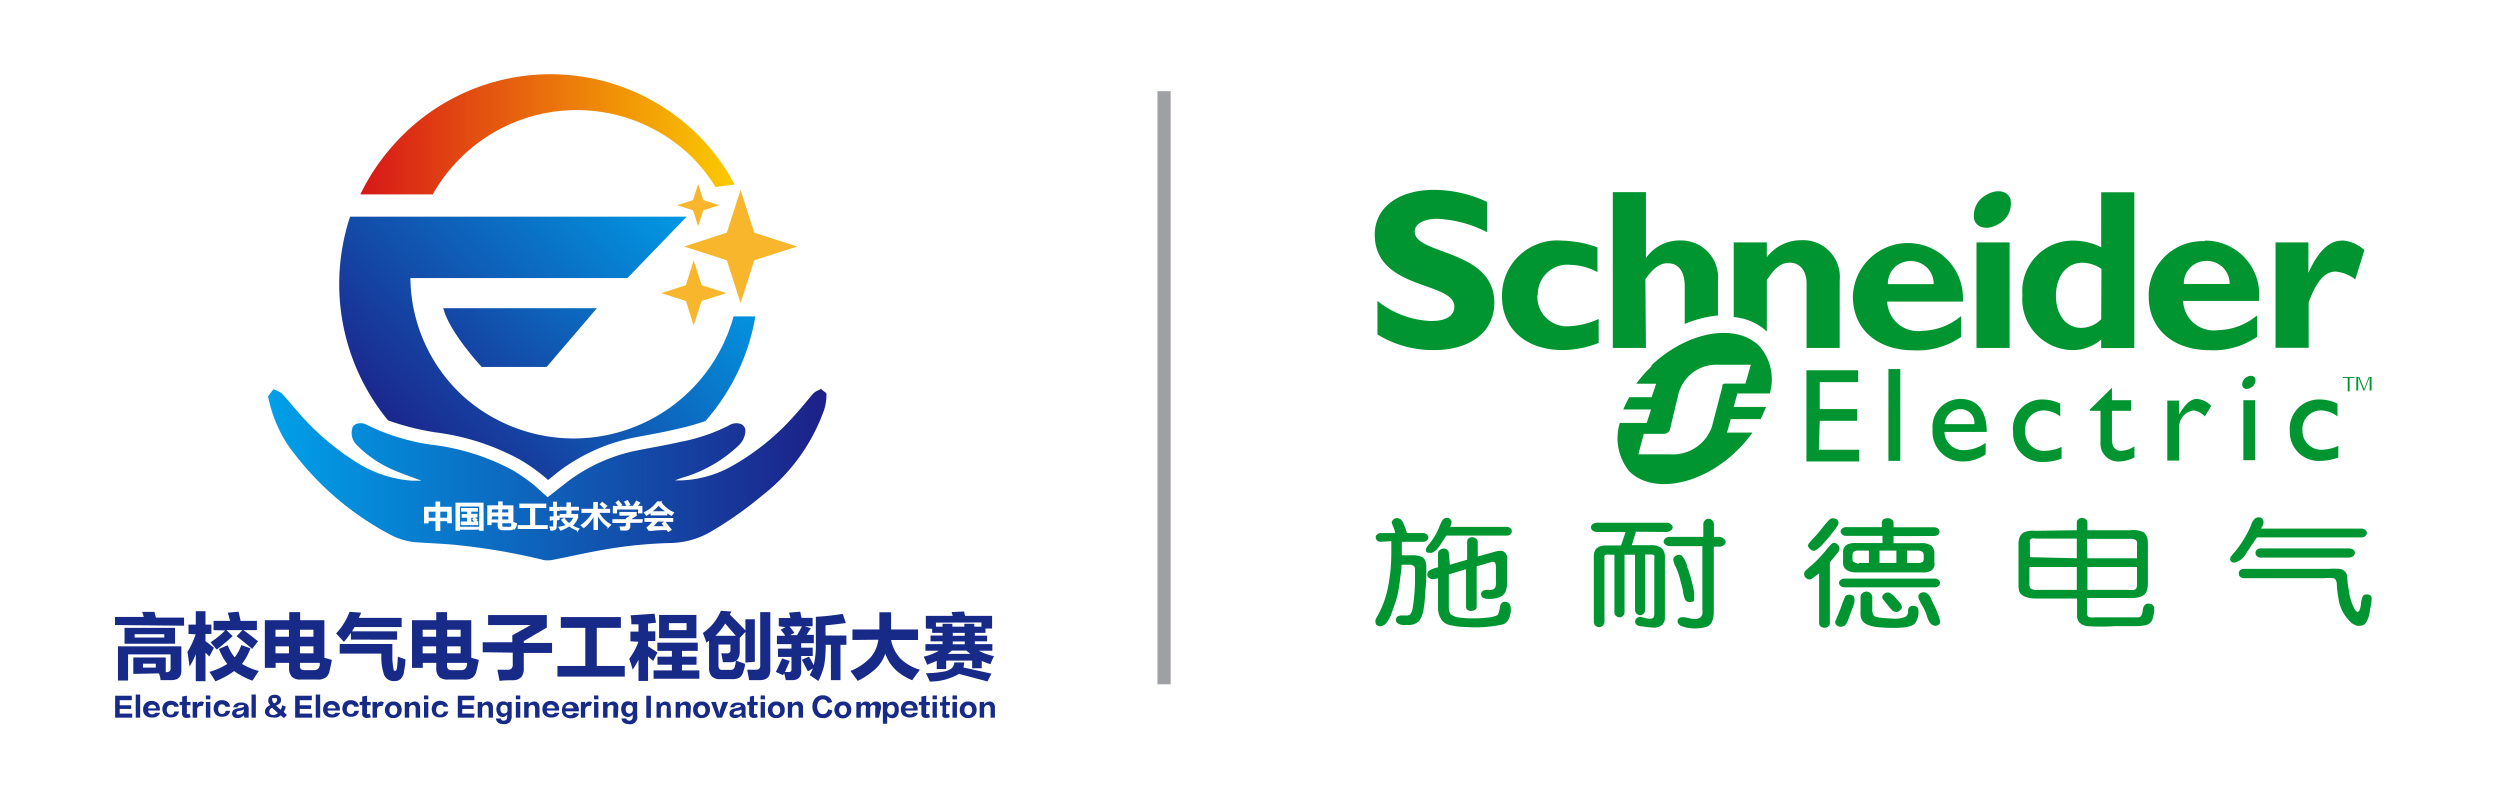 <svg id="Layer_1" data-name="Layer 1" xmlns="http://www.w3.org/2000/svg" xmlns:xlink="http://www.w3.org/1999/xlink" viewBox="0 0 185.67 60"><defs><style>.cls-1{fill:#9fa0a4;}.cls-2{fill:url(#未命名的渐变_3);}.cls-3{fill:#f8b62d;}.cls-4{fill:url(#未命名的渐变_2);}.cls-5{fill:url(#未命名的渐变_4);}.cls-6{fill:url(#未命名的渐变_4-2);}.cls-7{fill:#172a88;}.cls-8{fill:#009530;}</style><linearGradient id="未命名的渐变_3" x1="26.76" y1="-171.75" x2="54.56" y2="-171.75" gradientTransform="matrix(1, 0, 0, -1, 0, -161.78)" gradientUnits="userSpaceOnUse"><stop offset="0" stop-color="#d71718"/><stop offset="1" stop-color="#fccb00"/></linearGradient><radialGradient id="未命名的渐变_2" cx="48.52" cy="-174.7" r="26.49" gradientTransform="matrix(1, 0, 0, -1, 0, -161.78)" gradientUnits="userSpaceOnUse"><stop offset="0" stop-color="#00a0e9"/><stop offset="1" stop-color="#1d2088"/></radialGradient><linearGradient id="未命名的渐变_4" x1="50.12" y1="-174.71" x2="29.1" y2="-195.42" gradientTransform="matrix(1, 0, 0, -1, 0, -161.78)" xlink:href="#未命名的渐变_2"/><linearGradient id="未命名的渐变_4-2" x1="19.95" y1="-197.06" x2="61.41" y2="-197.06" gradientTransform="matrix(1, 0, 0, -1, 0, -161.78)" xlink:href="#未命名的渐变_2"/></defs><title>schneider_Chinese_LIO_Black_RGB</title><rect class="cls-1" x="85.96" y="6.77" width="0.98" height="44.05"/><path class="cls-2" d="M54.56,13.71l-1.42.18a11.72,11.72,0,0,0-2.21-2.65,12.24,12.24,0,0,0-17.28,1.08,11.67,11.67,0,0,0-1.51,2.12l-5.38,0a15.83,15.83,0,0,1,2.45-3.66,15.57,15.57,0,0,1,22-1.35A15.11,15.11,0,0,1,54.56,13.71Z"/><polygon class="cls-3" points="56.02 17.28 59.2 18.31 56.02 19.33 55 22.51 53.98 19.33 50.8 18.31 53.98 17.28 55 14.11 56.02 17.28"/><polygon class="cls-3" points="52.23 14.86 53.41 15.24 52.23 15.62 51.85 16.8 51.47 15.62 50.28 15.24 51.47 14.86 51.85 13.67 52.23 14.86"/><polygon class="cls-3" points="52.11 21.18 53.95 21.77 52.11 22.35 51.52 24.18 50.94 22.35 49.11 21.77 50.94 21.18 51.52 19.35 52.11 21.18"/><path class="cls-4" d="M35.77,27.25s-2.41-2.58-2.85-4.36H44.33L40.6,27.25Z"/><path class="cls-5" d="M32.34,32.11a17.8,17.8,0,0,1,6.23,2,13.5,13.5,0,0,1,2.14,1.54c.3-.24.59-.49.9-.72a13.73,13.73,0,0,1,5.52-2.44l1.28-.24c.64-.12,1.29-.25,1.92-.4a18.54,18.54,0,0,0,2.06-.58,15.73,15.73,0,0,0,3.71-7.77l-1.62,0a12.31,12.31,0,0,1-20,6,12.06,12.06,0,0,1-4-8.85l16.12,0L51,16.09H26a15.94,15.94,0,0,0,2.82,15.13A18.53,18.53,0,0,0,32.34,32.11Z"/><path class="cls-6" d="M36.51,38.58H37v-.23h-.45Zm1.24-.75H37.3v.23h.45Zm-1.24.23H37v-.23h-.45Zm1.24.29H37.3v.23h.45Zm-2.16-.73H34.16v1.5h1.43ZM35.52,39h-1.3v-.27h.47v-.28h-.4v-.27h.4V38h-.45v-.27h1.25V38H35v.16h.46v.27h-.17l.19.17-.12.11h.16Zm-2.82-.55h.51V38H32.7Zm2.49,0H35v.29h.22a1.36,1.36,0,0,0-.16-.17Zm-3.35,0h.5V38h-.51ZM37.3,39c0,.08,0,.12.14.12h.34a.31.31,0,0,0,.13,0,.16.16,0,0,0,.06-.08,1.25,1.25,0,0,1,0-.18H37.3Zm11.63-1.46a2.1,2.1,0,0,1-.46.43h.91A2.29,2.29,0,0,1,48.93,37.58Zm.21,1.32.19-.12h-.48l-.3.34h.74l-.15-.21Zm11.9-10a4.44,4.44,0,0,0-.49.24,1.79,1.79,0,0,0-.28.27c-.37.44-.72.88-1.11,1.31a18,18,0,0,1-4.92,4,8.3,8.3,0,0,1-3.71,1h-.4a8,8,0,0,1,.9-.31,10.11,10.11,0,0,0,3.84-2.3A1.56,1.56,0,0,0,55.36,32a.54.54,0,0,0-.44-.54,1,1,0,0,0-.79.14,13.32,13.32,0,0,1-3.57,1.21c-1.06.25-2.15.42-3.22.64a12.68,12.68,0,0,0-5.15,2.29l-1.52,1.19-1-.9a15.05,15.05,0,0,0-1.56-1.09,16.92,16.92,0,0,0-5.89-1.89,15.7,15.7,0,0,1-5-1.51c-.43-.23-1-.08-1.06.29A1.23,1.23,0,0,0,26.45,33a8.45,8.45,0,0,0,3,2c.58.24,1.19.45,1.85.7h-.69a8.87,8.87,0,0,1-4.2-1.41,19.16,19.16,0,0,1-4.26-3.67c-.42-.47-.79-.95-1.25-1.42a2.38,2.38,0,0,0-.6-.29c-.12.17-.25.33-.37.51s0,.07,0,.11a10.06,10.06,0,0,0,1.43,3.49,21.79,21.79,0,0,0,7.5,6.62,5,5,0,0,0,2.29.65c.9.06,1.8.09,2.69.18a47.31,47.31,0,0,1,6.49,1.11,1.7,1.7,0,0,0,.71,0c1.17-.22,2.32-.49,3.49-.7a33.73,33.73,0,0,1,5.2-.55,6.2,6.2,0,0,0,2.92-.76,27.51,27.51,0,0,0,3.92-2.74,13.92,13.92,0,0,0,4.64-6.4,3.73,3.73,0,0,0,.17-1.15C61.4,29.18,61.16,29.05,61,28.92Zm-27.48,10h-.35v-.15H32.7v.73h-.36v-.73h-.51v.16h-.34V37.64h.85v-.39h.35v.39h.85Zm2.36.56h-.33v-.08H34.16v.08h-.33V37.33h2.08Zm2.26-.13a.53.53,0,0,1-.3.09h-.54c-.25,0-.38-.12-.38-.34v-.23h-.45V39h-.32V37.53H37v-.29h.33v.29h.8v1.24l.27.09a.85.85,0,0,1-.2.5Zm2.5,0H38.45V39h.92V37.73h-.8V37.4h2v.33h-.82V39h.93Zm4.84-1.72h.38a2.73,2.73,0,0,0-.2-.25l.24-.17c.09.11.19.22.28.35l-.1.07h.4l-.18-.31.28-.13.21.37-.16.07H47c.1-.15.19-.28.26-.4l.31.17-.19.23h.33v.56h-.32v-.29H45.83v.29h-.32Zm-4.18,1.54a.29.29,0,0,1-.07.22.66.66,0,0,1-.4.08,1.28,1.28,0,0,0-.08-.31H41a.11.11,0,0,0,.08,0,.1.1,0,0,0,0-.09v-.39l-.25.06,0-.33.28,0v-.4H40.8v-.3h.27v-.39h.29v.39h.2v.3h-.2v.35l.21,0a1.5,1.5,0,0,0,0,.3l-.2.05Zm1.51.3a2.7,2.7,0,0,1-.58-.31,3.19,3.19,0,0,1-.64.32l-.18-.29A3.43,3.43,0,0,0,42,39a2.18,2.18,0,0,1-.34-.4l.25-.15a1.63,1.63,0,0,0,.35.39,1.07,1.07,0,0,0,.31-.39h-1v-.28h.5v-.26h-.5v-.27h.5v-.33h.33v.33H43v.27h-.56v.26h.5v.27a1.73,1.73,0,0,1-.39.6,2.28,2.28,0,0,0,.51.21c-.09.11-.14.22-.2.3Zm2.27-.26a2.69,2.69,0,0,1-.71-.79v1h-.33V38.4a2.84,2.84,0,0,1-.74.84A3.48,3.48,0,0,0,43.1,39a2.61,2.61,0,0,0,.87-.91h-.79v-.3h.88v-.51h.34v.51h.47c-.12-.13-.24-.24-.34-.33l.19-.2.4.31-.21.22h.4v.3h-.79a2.24,2.24,0,0,0,.9.88,2.91,2.91,0,0,0-.3.31Zm2.58-.32h-.89v.24a.3.3,0,0,1-.08.24.36.36,0,0,1-.27.09h-.38a1.67,1.67,0,0,0-.08-.3h.32c.1,0,.16,0,.16-.14v-.12h-1v-.28h1v-.06l.31-.2H46v-.28h1.29v.28l-.4.26h.86ZM50,38.76h-.57l.47.59-.28.17-.11-.15c-.29,0-.65,0-1.09.06a1,1,0,0,0-.24,0L48,39.18a1.86,1.86,0,0,0,.42-.42h-.56v-.29H50Zm-.12-.44a2.49,2.49,0,0,1-.32-.2v.16H48.32v-.16l-.32.2-.2-.27a2.44,2.44,0,0,0,1-.81h.4l-.06.08a2.24,2.24,0,0,0,.95.74,3.4,3.4,0,0,0-.21.27Z"/><path class="cls-7" d="M8.54,46.42v-.6h2.14l-.12-.38.91,0,.11.43h2.09v.6ZM9.9,50.05V48.83h2.41v1.09h0a.43.43,0,0,0,.29-.07.32.32,0,0,0,.07-.25v-1H9.51v1.94H8.76V48h4.71v1.81c0,.44-.21.67-.68.7l-.87,0c0-.22-.08-.38-.11-.5Zm-.65-2.24V46.63H13v1.18ZM10,47.1v.25h2.2V47.1Zm.62,2.19v.29h.95v-.29Z"/><path class="cls-7" d="M14,47.08v-.69h.54v-1h.72v1h.44v.69h-.44v.53l.63.5-.34.65-.29-.29v2.12h-.72v-2a6,6,0,0,1-.46.91c-.09-.62-.14-1-.16-1.08a6.25,6.25,0,0,0,.61-1.31Zm4.71,3.46a5.75,5.75,0,0,1-1.32-.7A6.39,6.39,0,0,1,16,50.6c-.09-.16-.24-.39-.45-.7a5,5,0,0,0,1.33-.59,4.32,4.32,0,0,1-.62-1.11l.65-.28a3.25,3.25,0,0,0,.52.9,3.08,3.08,0,0,0,.49-.91l.68.24a4.36,4.36,0,0,1-.63,1.16,4.72,4.72,0,0,0,1.25.52c-.19.29-.35.52-.46.71ZM15.86,46.8v-.69h1.23l-.17-.61.8-.07s.06.26.15.68h1.21v.69h-1c.44.31.79.59,1.08.83l-.43.56c-.44-.37-.83-.68-1.16-.94L18,46.8H16.82l.46.44a13.75,13.75,0,0,1-1.19,1l-.45-.54a6.49,6.49,0,0,0,1.08-.88Z"/><path class="cls-7" d="M22.34,50.47a.91.91,0,0,1-.66-.2.93.93,0,0,1-.21-.68v-.36h-1v.37h-.8V46.06h1.81v-.6h.81v.6h1.8v2.79l.56.16q-.08.42-.18.84a.77.77,0,0,1-.28.47,1,1,0,0,1-.62.15Zm-1.88-3.7v.52h1v-.52Zm0,1.23v.52h1V48Zm2.82-1.23h-1v.52h1Zm-1,1.75h1V48h-1Zm1.47.89,0-.18H22.28v.19a.32.32,0,0,0,.08.28.4.4,0,0,0,.28.07h.69c.23,0,.37-.12.42-.37Z"/><path class="cls-7" d="M26.06,47.5V47c-.16.24-.34.46-.52.68-.21-.24-.41-.46-.58-.63a4.85,4.85,0,0,0,1-1.61l.85.06c0,.09-.09.22-.16.39h3.18v.68H26.33a3.37,3.37,0,0,1-.19.32h3.35v.62Zm3.25,3.08a.76.76,0,0,1-.82-.57,4.08,4.08,0,0,1-.17-1.3v-.17H25.23v-.71h3.91v.82a4.77,4.77,0,0,0,.08,1c0,.12.07.18.13.18s.1-.08.13-.22.05-.53.07-.84l.56.2c0,.38-.07.69-.11.94a.84.84,0,0,1-.24.51.61.61,0,0,1-.45.16Z"/><path class="cls-7" d="M33.27,50.47a.91.91,0,0,1-.66-.2.93.93,0,0,1-.21-.68v-.36h-1v.37h-.8V46.06H32.4v-.6h.8v.6H35v2.79l.56.16q-.07.42-.18.84a.82.82,0,0,1-.28.47,1,1,0,0,1-.62.15Zm-1.88-3.7v.52h1v-.52Zm0,1.23v.52h1V48Zm2.82-1.23h-1v.52h1Zm-1,1.75h1V48h-1Zm1.48.89,0-.18H33.2v.19a.37.37,0,0,0,.09.28.4.4,0,0,0,.28.07h.69c.23,0,.37-.12.42-.37Z"/><path class="cls-7" d="M35.85,48.44V47.7h2.2v-.52l1.37-.76H36.25v-.74h4.36v.93l-1.71,1v.14H41v.74H38.9v1.12a1,1,0,0,1-.18.67.84.84,0,0,1-.62.24c-.31,0-.65,0-1,.05-.09-.47-.14-.74-.16-.83.35,0,.59,0,.72,0a.43.43,0,0,0,.33-.09.46.46,0,0,0,.09-.34v-.84Z"/><path class="cls-7" d="M41.65,46.63v-.8h4.46v.8H44.32v2.83H46.4v.79h-5v-.79h2.07V46.63Z"/><path class="cls-7" d="M46.82,47.63v-.72h.6v-.54l-.53,0c0-.22,0-.45-.07-.67l1.79-.12.11.67-.59.06v.58h.54v.72h-.54V48l.7.46-.32.63-.38-.34v1.82h-.71V49a6.65,6.65,0,0,1-.43.73c-.12-.39-.2-.66-.26-.8a5.22,5.22,0,0,0,.69-1.27Zm2,.71v-.61h3v.61H50.65v.43h1.08v.6H50.65v.42h1.29v.62h-3.4v-.62H49.9v-.42H48.83v-.6H49.9v-.43Zm.13-.94V45.67h2.77V47.4Zm.73-1.12v.52h1.31v-.52Z"/><path class="cls-7" d="M55.36,49.21V46.93l-.42.45c0,.28,0,.64,0,1.07a.9.9,0,0,1-.17.53.65.65,0,0,1-.44.2l-.64,0q-.06-.37-.12-.66H54a.22.22,0,0,0,.25-.2v-.05c0-.12,0-.25,0-.4h-.89v1.55a.39.39,0,0,0,.07.26.27.27,0,0,0,.23.07h.59a.3.3,0,0,0,.32-.22,2.43,2.43,0,0,0,.08-.47l.68.24c0,.24-.09.44-.13.6a.77.77,0,0,1-.27.42,1.06,1.06,0,0,1-.55.12h-.9a.83.83,0,0,1-.62-.21.9.9,0,0,1-.2-.65v-2l-.19.15q-.14-.4-.27-.72a3.84,3.84,0,0,0,.81-.75,4.53,4.53,0,0,0,.53-.9l.78.06-.12.22c.34.33.72.72,1.16,1.18v-.83h.7v3.16Zm-1.5-2.9a4.86,4.86,0,0,1-.73.91h1.52l-.79-.91Zm1.77,4.23c0-.16-.07-.43-.14-.8l.63,0a.38.38,0,0,0,.27-.08.41.41,0,0,0,.07-.29V45.46h.75v4.2a1,1,0,0,1-.16.64.83.83,0,0,1-.59.21c-.22,0-.5,0-.83,0Z"/><path class="cls-7" d="M57.84,46.51V45.9h.87l-.11-.4.83-.07.1.46h.82v.62h-.59l.46.15-.32.49h.54v.62H59.5v.33h.86v.62H59.5V49.8a.77.77,0,0,1-.13.51.66.66,0,0,1-.49.2l-.52,0L58.24,50a.55.55,0,0,0-.08.15l-.54-.25c.16-.31.31-.66.47-1l.56.19c-.14.34-.26.61-.36.82h.26a.19.19,0,0,0,.23-.23v-.89h-1v-.62h1v-.33H57.7v-.62h.6c0-.08-.15-.23-.32-.46l.36-.18ZM59,47l-.32.17h.52l.36-.65h-.92Zm1,2.86L59.55,49l.54-.23c.16.28.27.49.34.63a6.05,6.05,0,0,0,.16-1.59v-2a19.11,19.11,0,0,0,2-.22l.23.68c-.51.07-1,.13-1.51.17v.76h1.55v.69h-.44v2.62h-.71V47.89h-.39v0a8.57,8.57,0,0,1-.11,1.52,5.48,5.48,0,0,1-.43,1.17c-.19-.14-.41-.28-.64-.43.08-.17.16-.34.23-.51Z"/><path class="cls-7" d="M63.31,47.53v-.78h2c0-.62,0-1,0-1.28h.87s0,.45,0,1.28h2v.78h-2a2.84,2.84,0,0,0,.71,1.4,3.52,3.52,0,0,0,1.43.81c-.23.31-.42.56-.57.78a3.9,3.9,0,0,1-1.25-.79,3,3,0,0,1-.75-1.19,2.76,2.76,0,0,1-.7,1.11,5.66,5.66,0,0,1-1.35.92c-.05-.08-.23-.32-.54-.74a4.1,4.1,0,0,0,1.49-1,2.47,2.47,0,0,0,.58-1.32Z"/><path class="cls-7" d="M68.76,46.68v-.94h2l-.09-.28.94-.05c0,.15.06.26.07.33h2v.94h-.49V47h-.79v.21h.91v.42h-.91v.21H73.7v.49h-1a4.05,4.05,0,0,0,1.12.4,6.25,6.25,0,0,0-.26.6,5.12,5.12,0,0,1-.65-.25v.55h-.71v-.57H70.27v.63h-.7v-.61l-.71.29c-.11-.27-.19-.47-.26-.6a4.09,4.09,0,0,0,1.13-.44h-1v-.49H70v-.21h-.89V47.2H70V47h-.77v-.3Zm4.58,3.93-2.12-.56a4.36,4.36,0,0,1-2.16.57L68.77,50a8.29,8.29,0,0,0,1.31-.12,1.24,1.24,0,0,0,.61-.26.6.6,0,0,0,.18-.42h.74a2.2,2.2,0,0,1-.06.37l2.08.46Zm-3.83-4.37v.3H70v-.21h.73v.21h.89v-.21h.74v.21h.53v-.31Zm1.18,2.08a2.34,2.34,0,0,1-.31.24h1.69c-.09-.06-.19-.15-.3-.24ZM70.76,47v.22h.89V47Zm0,.64v.21h.89v-.21Z"/><path class="cls-7" d="M9.82,53.3H8.55V51.67H9.79V52h-.9v.38h.85v.27H8.89V53h.93Z"/><path class="cls-7" d="M10.08,53.3V51.58h.33V53.3Z"/><path class="cls-7" d="M11.54,52.94l.35,0a.51.51,0,0,1-.22.26.7.7,0,0,1-.4.09.67.67,0,0,1-.47-.16.54.54,0,0,1-.17-.43.63.63,0,0,1,.16-.46.59.59,0,0,1,.45-.18.64.64,0,0,1,.49.18.67.67,0,0,1,.14.45v.08H11a.27.27,0,0,0,.09.21.29.29,0,0,0,.22.07A.25.25,0,0,0,11.54,52.94ZM11,52.61h.6a.28.28,0,0,0-.08-.2.34.34,0,0,0-.21-.08.35.35,0,0,0-.22.08.25.25,0,0,0-.09.19Z"/><path class="cls-7" d="M13.28,52.49l-.34,0a.24.24,0,0,0-.09-.13.24.24,0,0,0-.16,0,.27.27,0,0,0-.22.09.38.38,0,0,0-.08.27.34.34,0,0,0,.09.27.24.24,0,0,0,.22.08.22.22,0,0,0,.17-.06.3.3,0,0,0,.08-.17l.35,0a.68.68,0,0,1-.21.34.72.72,0,0,1-.41.1.65.65,0,0,1-.46-.16.7.7,0,0,1,0-.9.65.65,0,0,1,.48-.17.7.7,0,0,1,.37.11A.5.5,0,0,1,13.28,52.49Z"/><path class="cls-7" d="M13.88,51.67v.46h.27v.25h-.27v.51a.22.22,0,0,0,0,.14.16.16,0,0,0,.11,0,.18.18,0,0,0,.1,0l.07.23a.55.55,0,0,1-.28.06.33.33,0,0,1-.27-.09.37.37,0,0,1-.09-.27v-.59h-.18v-.25h.19v-.39Z"/><path class="cls-7" d="M14.64,52.7v.6h-.33V52.13h.33v.21a.31.31,0,0,1,.3-.24.37.37,0,0,1,.21.06l-.11.28a.24.24,0,0,0-.16,0,.25.25,0,0,0-.18.08A.32.32,0,0,0,14.64,52.7Z"/><path class="cls-7" d="M15.29,51.94v-.29h.33v.29Zm0,1.36V52.13h.33V53.3Z"/><path class="cls-7" d="M17.08,52.49l-.33,0a.27.27,0,0,0-.25-.18.25.25,0,0,0-.22.09.5.5,0,0,0,0,.54.27.27,0,0,0,.22.08.22.22,0,0,0,.17-.06.21.21,0,0,0,.08-.17l.35,0a.61.61,0,0,1-.21.34.7.7,0,0,1-.4.1.63.63,0,0,1-.46-.16.7.7,0,0,1,0-.9.62.62,0,0,1,.47-.17.76.76,0,0,1,.38.11A.49.49,0,0,1,17.08,52.49Z"/><path class="cls-7" d="M18.47,53.3h-.3a.33.33,0,0,1-.06-.19.6.6,0,0,1-.5.22.38.38,0,0,1-.27-.1.34.34,0,0,1,0-.49.68.68,0,0,1,.33-.13,1.94,1.94,0,0,0,.43-.11.15.15,0,0,0,0-.13.34.34,0,0,0-.2,0,.24.24,0,0,0-.27.16l-.31,0a.42.42,0,0,1,.19-.26.66.66,0,0,1,.39-.09.68.68,0,0,1,.44.12.46.46,0,0,1,.13.37v.46A.43.43,0,0,0,18.47,53.3Zm-.36-.53v-.09a.68.68,0,0,1-.31.11c-.17,0-.25.09-.25.18a.11.11,0,0,0,.05.09.2.2,0,0,0,.15,0A.34.34,0,0,0,18,53,.31.31,0,0,0,18.11,52.77Z"/><path class="cls-7" d="M18.68,53.3V51.58H19V53.3Z"/><path class="cls-7" d="M21.31,53.1l-.22.23-.25-.2a.68.68,0,0,1-.26.15.91.91,0,0,1-.33,0,.63.63,0,0,1-.42-.12.37.37,0,0,1-.15-.33.38.38,0,0,1,.09-.25.81.81,0,0,1,.3-.22.9.9,0,0,1-.14-.2.47.47,0,0,1,0-.17.36.36,0,0,1,.12-.28.53.53,0,0,1,.37-.11.44.44,0,0,1,.33.11.32.32,0,0,1,.12.26.36.36,0,0,1-.07.24.73.73,0,0,1-.3.19c.11.11.23.21.35.31a.84.84,0,0,0,.1-.33l.27.09a1.09,1.09,0,0,1-.15.39A1.73,1.73,0,0,0,21.31,53.1ZM20,52.85a.2.2,0,0,0,.08.19.35.35,0,0,0,.19.06.55.55,0,0,0,.37-.14l-.43-.39a.3.3,0,0,0-.21.28Zm.37-1a.2.2,0,0,0-.15,0,.16.16,0,0,0,0,.13.38.38,0,0,0,.14.26c.15-.07.22-.16.22-.27a.15.15,0,0,0-.05-.12.16.16,0,0,0-.12,0Z"/><path class="cls-7" d="M23.19,53.3H21.92V51.67h1.24V52h-.9v.38h.84v.27h-.84V53h.92Z"/><path class="cls-7" d="M23.45,53.3V51.58h.33V53.3Z"/><path class="cls-7" d="M24.91,52.94l.35,0a.51.51,0,0,1-.22.26.7.7,0,0,1-.4.09.67.67,0,0,1-.47-.16.54.54,0,0,1-.17-.43.63.63,0,0,1,.16-.46.59.59,0,0,1,.45-.18.64.64,0,0,1,.49.18.67.67,0,0,1,.14.45v.08h-.91a.27.27,0,0,0,.09.21.34.34,0,0,0,.22.07A.25.25,0,0,0,24.91,52.94Zm-.59-.33h.6a.28.28,0,0,0-.08-.2.34.34,0,0,0-.21-.08.35.35,0,0,0-.22.08.27.27,0,0,0-.08.19Z"/><path class="cls-7" d="M26.65,52.49l-.34,0a.25.25,0,0,0-.24-.18.25.25,0,0,0-.22.09.44.44,0,0,0-.09.27.34.34,0,0,0,.09.27.24.24,0,0,0,.22.08.22.22,0,0,0,.17-.06.3.3,0,0,0,.08-.17l.35,0a.68.68,0,0,1-.21.34.72.72,0,0,1-.41.1.66.66,0,0,1-.46-.16.7.7,0,0,1,0-.9.65.65,0,0,1,.48-.17.7.7,0,0,1,.37.11A.5.5,0,0,1,26.65,52.49Z"/><path class="cls-7" d="M27.26,51.67v.46h.27v.25h-.27v.51a.17.17,0,0,0,0,.14.16.16,0,0,0,.11,0,.21.21,0,0,0,.1,0l.07.23a.57.57,0,0,1-.28.06.32.32,0,0,1-.36-.36v-.59h-.19v-.25h.19v-.39Z"/><path class="cls-7" d="M28,52.7v.6h-.33V52.13H28v.21a.31.31,0,0,1,.31-.24.36.36,0,0,1,.2.06l-.11.28a.23.23,0,0,0-.15,0,.23.23,0,0,0-.18.08A.33.33,0,0,0,28,52.7Z"/><path class="cls-7" d="M29.22,52.1a.57.57,0,0,1,.61.53.14.14,0,0,1,0,.09.56.56,0,0,1-.17.44.6.6,0,0,1-.46.17.57.57,0,0,1-.44-.17.63.63,0,0,1,.36-1.06h.1Zm0,1a.29.29,0,0,0,.21-.09.52.52,0,0,0,0-.54.24.24,0,0,0-.21-.09.27.27,0,0,0-.22.09.42.42,0,0,0-.07.27A.34.34,0,0,0,29,53a.25.25,0,0,0,.19.09Z"/><path class="cls-7" d="M31.2,53.3h-.33v-.67a.35.35,0,0,0-.05-.2.21.21,0,0,0-.18-.07.25.25,0,0,0-.18.08.31.31,0,0,0-.07.2v.66h-.33V52.13h.33v.19a.46.46,0,0,1,.16-.15.63.63,0,0,1,.22-.07.4.4,0,0,1,.33.13.55.55,0,0,1,.1.35Z"/><path class="cls-7" d="M31.49,51.94v-.29h.32v.29Zm0,1.36V52.13h.32V53.3Z"/><path class="cls-7" d="M33.28,52.49l-.34,0a.24.24,0,0,0-.09-.13.3.3,0,0,0-.15,0,.28.28,0,0,0-.23.09.5.5,0,0,0-.08.27.34.34,0,0,0,.09.27.24.24,0,0,0,.22.08.22.22,0,0,0,.17-.06.21.21,0,0,0,.08-.17l.35,0a.68.68,0,0,1-.21.34.7.7,0,0,1-.4.1.67.67,0,0,1-.47-.16.72.72,0,0,1,0-.9.65.65,0,0,1,.48-.17.7.7,0,0,1,.37.11A.54.54,0,0,1,33.28,52.49Z"/><path class="cls-7" d="M35.21,53.3H34V51.67h1.23V52h-.9v.38h.84v.27h-.84V53h.92Z"/><path class="cls-7" d="M36.61,53.3h-.32v-.67a.36.36,0,0,0-.06-.2.18.18,0,0,0-.17-.07.23.23,0,0,0-.18.08.31.31,0,0,0-.07.2v.66h-.33V52.13h.33v.19a.39.39,0,0,1,.16-.15.57.57,0,0,1,.22-.07.4.4,0,0,1,.33.13.54.54,0,0,1,.09.35Z"/><path class="cls-7" d="M37.69,52.13H38v1a.72.72,0,0,1-.14.51.65.65,0,0,1-.48.14.7.7,0,0,1-.38-.1.46.46,0,0,1-.17-.32l.35,0a.23.23,0,0,0,.24.16.27.27,0,0,0,.19-.08.46.46,0,0,0,.06-.23v-.16a.41.41,0,0,1-.38.2A.48.48,0,0,1,37,53.1a.75.75,0,0,1,0-.86.5.5,0,0,1,.38-.15.4.4,0,0,1,.35.17Zm0,.56v-.06a.3.3,0,0,0-.06-.2.28.28,0,0,0-.4,0,.34.34,0,0,0-.07.22.42.42,0,0,0,.08.26.27.27,0,0,0,.19.08c.18,0,.27-.1.27-.31Z"/><path class="cls-7" d="M38.31,51.94v-.29h.33v.29Zm0,1.36V52.13h.33V53.3Z"/><path class="cls-7" d="M40.07,53.3h-.33v-.67a.35.35,0,0,0-.05-.2.21.21,0,0,0-.18-.07.25.25,0,0,0-.18.08.37.37,0,0,0-.07.2v.66h-.33V52.13h.33v.19a.46.46,0,0,1,.16-.15.63.63,0,0,1,.22-.07.4.4,0,0,1,.33.13.62.62,0,0,1,.1.35Z"/><path class="cls-7" d="M41.2,52.94l.34,0a.49.49,0,0,1-.21.26.71.71,0,0,1-.4.09.67.67,0,0,1-.47-.16.54.54,0,0,1-.17-.43.57.57,0,0,1,.6-.64.64.64,0,0,1,.49.18.67.67,0,0,1,.14.45v.08h-.91a.27.27,0,0,0,.09.21.29.29,0,0,0,.22.07A.26.26,0,0,0,41.2,52.94Zm-.59-.33h.6a.25.25,0,0,0-.09-.2.3.3,0,0,0-.21-.08.35.35,0,0,0-.22.08.27.27,0,0,0-.08.19Z"/><path class="cls-7" d="M42.6,52.94,43,53a.51.51,0,0,1-.22.26.84.84,0,0,1-.87-.07.57.57,0,0,1-.17-.43.63.63,0,0,1,.16-.46.7.7,0,0,1,.94,0,.63.63,0,0,1,.15.45v.08H42a.27.27,0,0,0,.09.21.34.34,0,0,0,.22.07A.25.25,0,0,0,42.6,52.94ZM42,52.61h.59a.24.24,0,0,0-.08-.2.32.32,0,0,0-.21-.08.35.35,0,0,0-.22.08.27.27,0,0,0-.08.19Z"/><path class="cls-7" d="M43.46,52.7v.6h-.32V52.13h.32v.21a.33.33,0,0,1,.31-.24.36.36,0,0,1,.2.06l-.11.28a.21.21,0,0,0-.15,0,.23.23,0,0,0-.18.08A.39.39,0,0,0,43.46,52.7Z"/><path class="cls-7" d="M44.12,51.94v-.29h.32v.29Zm0,1.36V52.13h.32V53.3Z"/><path class="cls-7" d="M45.88,53.3h-.33v-.67a.29.29,0,0,0,0-.2.19.19,0,0,0-.17-.07.27.27,0,0,0-.19.08.37.37,0,0,0-.07.2v.66h-.33V52.13h.33v.19a.39.39,0,0,1,.16-.15.57.57,0,0,1,.22-.07.41.41,0,0,1,.33.13.54.54,0,0,1,.09.35Z"/><path class="cls-7" d="M47,52.13h.32v1a.53.53,0,0,1-.62.65.69.69,0,0,1-.37-.1.43.43,0,0,1-.17-.32l.35,0a.21.21,0,0,0,.23.16.24.24,0,0,0,.19-.08.32.32,0,0,0,.06-.23v-.16a.4.4,0,0,1-.37.2.48.48,0,0,1-.35-.16.75.75,0,0,1,0-.86.5.5,0,0,1,.38-.15.44.44,0,0,1,.35.18Zm0,.56v-.06a.31.31,0,0,0-.07-.2.27.27,0,0,0-.19-.08.29.29,0,0,0-.21.09.33.33,0,0,0-.06.22.41.41,0,0,0,.07.26.27.27,0,0,0,.19.08C46.87,53,47,52.9,47,52.69Z"/><path class="cls-7" d="M48,53.31V51.67h.34v1.64Z"/><path class="cls-7" d="M49.84,53.3h-.33v-.67a.29.29,0,0,0,0-.2.19.19,0,0,0-.17-.07.27.27,0,0,0-.19.08.37.37,0,0,0-.07.2v.66h-.32V52.13H49v.19a.41.41,0,0,1,.17-.15.52.52,0,0,1,.22-.07.42.42,0,0,1,.33.13.54.54,0,0,1,.09.35Z"/><path class="cls-7" d="M51.26,53.3h-.32v-.67a.46.46,0,0,0,0-.2.21.21,0,0,0-.18-.07.23.23,0,0,0-.18.08.31.31,0,0,0-.07.2v.66h-.33V52.13h.33v.19a.39.39,0,0,1,.16-.15.57.57,0,0,1,.22-.07.4.4,0,0,1,.33.13.54.54,0,0,1,.09.35Z"/><path class="cls-7" d="M52.11,52.1a.59.59,0,0,1,.62.53v.09a.64.64,0,0,1-.17.44.62.62,0,0,1-.46.17.58.58,0,0,1-.45-.17.55.55,0,0,1-.17-.44A.57.57,0,0,1,52,52.1h.1Zm0,1a.27.27,0,0,0,.21-.09.52.52,0,0,0,0-.54.29.29,0,0,0-.42,0,.43.43,0,0,0-.08.27.44.44,0,0,0,.09.27.25.25,0,0,0,.2.09Z"/><path class="cls-7" d="M54.08,52.13l-.46,1.17h-.37l-.44-1.17h.35l.24.76a1.16,1.16,0,0,1,0,.18h0a1.21,1.21,0,0,1,.05-.18c0-.12.11-.37.23-.76Z"/><path class="cls-7" d="M55.42,53.3h-.31a.6.6,0,0,1-.06-.19.59.59,0,0,1-.5.22.39.39,0,0,1-.27-.1.28.28,0,0,1-.1-.24.29.29,0,0,1,.1-.25.64.64,0,0,1,.33-.13A2.09,2.09,0,0,0,55,52.5a.15.15,0,0,0,0-.13.31.31,0,0,0-.19,0,.26.26,0,0,0-.28.16l-.3,0a.4.4,0,0,1,.18-.26.68.68,0,0,1,.39-.09.71.71,0,0,1,.45.12.45.45,0,0,1,.12.37v.46A.54.54,0,0,0,55.42,53.3Zm-.36-.53v-.09a.72.72,0,0,1-.31.11c-.17,0-.25.09-.25.18a.08.08,0,0,0,0,.09.22.22,0,0,0,.16,0A.33.33,0,0,0,55,53a.26.26,0,0,0,.09-.22Z"/><path class="cls-7" d="M56,51.67v.46h.27v.25H56v.51a.17.17,0,0,0,0,.14.16.16,0,0,0,.11,0,.18.18,0,0,0,.1,0l.07.23a.57.57,0,0,1-.28.06.32.32,0,0,1-.36-.36v-.59H55.5v-.25h.19v-.39Z"/><path class="cls-7" d="M56.49,51.94v-.29h.32v.29Zm0,1.36V52.13h.32V53.3Z"/><path class="cls-7" d="M57.66,52.1a.58.58,0,0,1,.62.53v.09a.56.56,0,0,1-.17.44.62.62,0,0,1-.46.17.58.58,0,0,1-.45-.17.55.55,0,0,1-.17-.44.59.59,0,0,1,.54-.62h.09Zm0,1a.27.27,0,0,0,.21-.09.52.52,0,0,0,0-.54.29.29,0,0,0-.42,0,.43.43,0,0,0-.08.27.44.44,0,0,0,.09.27.25.25,0,0,0,.2.09Z"/><path class="cls-7" d="M59.64,53.3h-.33v-.67a.29.29,0,0,0-.05-.2.19.19,0,0,0-.17-.07.23.23,0,0,0-.18.08.32.32,0,0,0-.08.2v.66h-.32V52.13h.32v.19a.41.41,0,0,1,.17-.15.52.52,0,0,1,.22-.07.42.42,0,0,1,.33.13.54.54,0,0,1,.09.35Z"/><path class="cls-7" d="M61.8,52.14l-.32.08a.39.39,0,0,0-.13-.2.35.35,0,0,0-.24-.08.36.36,0,0,0-.31.16.73.73,0,0,0-.11.38.7.7,0,0,0,.13.42.37.37,0,0,0,.29.14.39.39,0,0,0,.26-.09.52.52,0,0,0,.13-.28l.32.1a.65.65,0,0,1-.71.56.7.7,0,0,1-.56-.23,1,1,0,0,1,0-1.24.74.74,0,0,1,.56-.22.72.72,0,0,1,.47.15A.62.62,0,0,1,61.8,52.14Z"/><path class="cls-7" d="M62.61,52.1a.57.57,0,0,1,.61.53.14.14,0,0,1,0,.09.56.56,0,0,1-.17.44.63.63,0,1,1-.54-1.06h.1Zm0,1a.29.29,0,0,0,.21-.09.52.52,0,0,0,0-.54.29.29,0,0,0-.42,0,.5.5,0,0,0,0,.54.28.28,0,0,0,.2.09Z"/><path class="cls-7" d="M65.28,53.3H65v-.67a.39.39,0,0,0,0-.21.23.23,0,0,0-.16-.06.19.19,0,0,0-.15.07.26.26,0,0,0-.06.21v.66h-.33v-.68a.32.32,0,0,0,0-.19.18.18,0,0,0-.15-.07.24.24,0,0,0-.16.07.43.43,0,0,0-.06.22v.65h-.33V52.13h.33v.19a.44.44,0,0,1,.39-.22.35.35,0,0,1,.34.23.44.44,0,0,1,.4-.23c.25,0,.38.16.38.47Z"/><path class="cls-7" d="M65.89,53.16v.59h-.32V52.13h.32v.19a.35.35,0,0,1,.17-.15.46.46,0,0,1,.23-.06.43.43,0,0,1,.35.17.68.68,0,0,1,.11.42.69.69,0,0,1-.13.48.44.44,0,0,1-.37.16A.45.45,0,0,1,65.89,53.16Zm0-.49v.1A.32.32,0,0,0,66,53a.23.23,0,0,0,.18.08q.27,0,.27-.39a.41.41,0,0,0-.06-.24.22.22,0,0,0-.2-.09.22.22,0,0,0-.2.08.4.4,0,0,0-.08.23Z"/><path class="cls-7" d="M67.82,52.94l.35,0a.51.51,0,0,1-.22.26.84.84,0,0,1-.87-.07.57.57,0,0,1-.17-.43.63.63,0,0,1,.16-.46.59.59,0,0,1,.45-.18.64.64,0,0,1,.49.18.67.67,0,0,1,.14.45v.08h-.91a.27.27,0,0,0,.09.21.29.29,0,0,0,.22.07A.24.24,0,0,0,67.82,52.94Zm-.58-.33h.59a.28.28,0,0,0-.08-.2.32.32,0,0,0-.21-.08.35.35,0,0,0-.22.08.27.27,0,0,0-.08.19Z"/><path class="cls-7" d="M68.79,51.67v.46h.27v.25h-.27v.51a.17.17,0,0,0,0,.14.16.16,0,0,0,.11,0,.21.21,0,0,0,.1,0l.07.23a.58.58,0,0,1-.29.06.32.32,0,0,1-.26-.09.33.33,0,0,1-.09-.27v-.59h-.19v-.25h.19v-.39Z"/><path class="cls-7" d="M69.26,51.94v-.29h.32v.29Zm0,1.36V52.13h.32V53.3Z"/><path class="cls-7" d="M70.27,51.67v.46h.28v.25h-.28v.51a.23.23,0,0,0,0,.14.12.12,0,0,0,.1,0,.21.21,0,0,0,.11,0l.06.23a.55.55,0,0,1-.28.06.35.35,0,0,1-.26-.09A.33.33,0,0,1,70,53v-.59h-.19v-.25H70v-.39Z"/><path class="cls-7" d="M70.74,51.94v-.29h.33v.29Zm0,1.36V52.13h.33V53.3Z"/><path class="cls-7" d="M71.92,52.1a.61.61,0,0,1,.46.18.64.64,0,0,1,.15.44.56.56,0,0,1-.17.44.6.6,0,0,1-.46.17.58.58,0,0,1-.45-.17.55.55,0,0,1-.17-.44.59.59,0,0,1,.54-.62h.1Zm0,1a.25.25,0,0,0,.2-.09.48.48,0,0,0,0-.54.22.22,0,0,0-.2-.09.25.25,0,0,0-.22.09.42.42,0,0,0-.07.27.38.38,0,0,0,.08.27.27.27,0,0,0,.2.09Z"/><path class="cls-7" d="M73.89,53.3h-.32v-.67a.36.36,0,0,0-.06-.2.18.18,0,0,0-.17-.07.23.23,0,0,0-.18.08.31.31,0,0,0-.07.2v.66h-.33V52.13h.33v.19a.39.39,0,0,1,.16-.15.57.57,0,0,1,.22-.07.41.41,0,0,1,.33.13.54.54,0,0,1,.09.35Z"/><path class="cls-8" d="M102.54,40.24a.39.39,0,0,1-.26-.09.34.34,0,0,1-.11-.24.28.28,0,0,1,.12-.23.4.4,0,0,1,.25-.09h1.08a2.1,2.1,0,0,0-.15-.48,1.68,1.68,0,0,1-.11-.3.31.31,0,0,1,.11-.21.34.34,0,0,1,.29-.12.47.47,0,0,1,.28.1.94.94,0,0,1,.21.33l.13.33.11.35h1.2a.47.47,0,0,1,.26.08.34.34,0,0,1,.13.22.26.26,0,0,1-.1.24.44.44,0,0,1-.3.11h-1.57v1H105a1.56,1.56,0,0,1,.58.11c.23.1.36.38.35.81v.31c0,.29,0,.75-.07,1.38a11.58,11.58,0,0,1-.14,1.45,2,2,0,0,1-.31.8,1.07,1.07,0,0,1-.89.31,1.87,1.87,0,0,1-.42,0,.9.9,0,0,1-.31-.13.3.3,0,0,1-.12-.25.29.29,0,0,1,.12-.24.54.54,0,0,1,.33-.08l.28,0a.48.48,0,0,0,.31-.06.87.87,0,0,0,.2-.44,14.09,14.09,0,0,0,.18-2.1l0-.8a.4.4,0,0,0-.08-.26.52.52,0,0,0-.39-.11h-.53c0,.42-.08.78-.11,1.08s-.08.59-.13.89a6,6,0,0,1-.22.84l-.28.8a2.67,2.67,0,0,1-.37.69.6.6,0,0,1-.41.26.36.36,0,0,1-.37-.13.47.47,0,0,1,0-.44l.22-.4a7.16,7.16,0,0,0,.69-2.06,12.91,12.91,0,0,0,.22-2.28v-1Zm9.37-1.11a.4.4,0,0,1,.25.09.28.28,0,0,1,.12.23.3.3,0,0,1-.11.24.41.41,0,0,1-.26.09h-4.5c-.18.3-.37.58-.55.83a1.15,1.15,0,0,1-.53.45c-.17,0-.3,0-.38-.05a.3.3,0,0,1,0-.34,1.74,1.74,0,0,1,.23-.31,4.7,4.7,0,0,0,.38-.55,4.62,4.62,0,0,0,.33-.67,2.61,2.61,0,0,1,.24-.5.41.41,0,0,1,.28-.18.3.3,0,0,1,.31.12.29.29,0,0,1,.07.3l-.08.25Zm-4.23,2.81,1.28-.37V40.24a.3.3,0,0,1,.1-.24.37.37,0,0,1,.28-.1.4.4,0,0,1,.29.11.3.3,0,0,1,.12.24v1.08l1.18-.33c.41-.12.68-.13.79,0a.59.59,0,0,1,.21.33,1.55,1.55,0,0,1,0,.37v1.47a2,2,0,0,1-.11.76.8.8,0,0,1-.38.39,2,2,0,0,1-.86.16c-.39,0-.58-.11-.58-.36a.25.25,0,0,1,.11-.22.54.54,0,0,1,.26-.09h.28a.54.54,0,0,0,.32-.08.47.47,0,0,0,.13-.3,1.61,1.61,0,0,0,0-.34v-1a.55.55,0,0,0-.05-.25c0-.06-.07-.1-.11-.1a.3.3,0,0,0-.17,0l-1.1.32v3a.26.26,0,0,1-.1.21.5.5,0,0,1-.29.1.41.41,0,0,1-.3-.08.3.3,0,0,1-.1-.22V42.27l-1.28.39v2.43c0,.29.07.49.22.58a1.29,1.29,0,0,0,.53.19,6.53,6.53,0,0,0,1.08.06,6.64,6.64,0,0,0,1-.05,2,2,0,0,0,.77-.18c.12-.09.19-.55.19-.55,0-.2.13-.44.35-.45a.63.63,0,0,1,.22.05.31.31,0,0,1,.17.15.67.67,0,0,1,.07.27,1.63,1.63,0,0,1,0,.31c-.1.45-.19.74-.57.9a9.35,9.35,0,0,1-2.67.2,5.69,5.69,0,0,1-1.19-.13,1.08,1.08,0,0,1-.66-.34,1.55,1.55,0,0,1-.23-.44,1.58,1.58,0,0,1-.08-.52v-2.2a1.29,1.29,0,0,1-.38.08.46.46,0,0,1-.28-.1.28.28,0,0,1-.14-.25.42.42,0,0,1,.12-.27,1.62,1.62,0,0,1,.68-.26V41.08a.27.27,0,0,1,.13-.23.44.44,0,0,1,.3-.11.37.37,0,0,1,.27.11.3.3,0,0,1,.1.24Z"/><path class="cls-8" d="M121.5,39.49l-.31,1h1.42a1.27,1.27,0,0,1,.74.18.69.69,0,0,1,.24.32.91.91,0,0,1,.06.32v4.6a.74.74,0,0,1-.19.49,1,1,0,0,1-.79.2,5.34,5.34,0,0,1-.69-.08c-.33,0-.51-.14-.53-.27a.3.3,0,0,1,.08-.31.42.42,0,0,1,.34-.12l.28.07a1.22,1.22,0,0,0,.35.06.41.41,0,0,0,.29-.07.71.71,0,0,0,.07-.38v-4a.52.52,0,0,0,0-.23c0-.06-.14-.09-.31-.09h-.37v4.13a.36.36,0,0,1-.09.24.4.4,0,0,1-.22.14.4.4,0,0,1-.44-.38V41.2h-.78v4.29a.38.38,0,0,1-.36.36.39.39,0,0,1-.26-.1.32.32,0,0,1-.13-.26V41.2h-.35a.61.61,0,0,0-.28,0,.17.17,0,0,0-.11.09.44.44,0,0,0,0,.17v4.72a.36.36,0,0,1-.13.29.42.42,0,0,1-.29.11.48.48,0,0,1-.26-.12.37.37,0,0,1-.11-.28V41.37a1,1,0,0,1,.06-.42.47.47,0,0,1,.2-.26.62.62,0,0,1,.26-.13,1.54,1.54,0,0,1,.43-.05h1.07l.34-1h-2.07a.58.58,0,0,1-.35-.09.32.32,0,0,1-.15-.22.28.28,0,0,1,.11-.26.61.61,0,0,1,.41-.12h5.08a.46.46,0,0,1,.34.12.28.28,0,0,1,.12.28.38.38,0,0,1-.17.2.58.58,0,0,1-.32.09Zm5,.38v-.93a.39.39,0,0,1,.1-.27.38.38,0,0,1,.24-.14.35.35,0,0,1,.3.1.39.39,0,0,1,.15.31v.93h.43A.48.48,0,0,1,128,40a.35.35,0,0,1,.16.22.24.24,0,0,1-.12.25.48.48,0,0,1-.33.13h-.43v4.93a2,2,0,0,1-.1.55.68.68,0,0,1-.41.46,2.34,2.34,0,0,1-.64.12,2.81,2.81,0,0,1-1.3-.18c-.18-.12-.22-.21-.23-.26a.29.29,0,0,1,0-.16.3.3,0,0,1,.13-.17.53.53,0,0,1,.25-.05,1.7,1.7,0,0,1,.42.06,1.9,1.9,0,0,0,.47.07.58.58,0,0,0,.4-.11.5.5,0,0,0,.16-.26,1.27,1.27,0,0,0,0-.34V40.56h-2.42a.52.52,0,0,1-.32-.11.27.27,0,0,1-.13-.26.29.29,0,0,1,.14-.22.48.48,0,0,1,.31-.1Zm-1.2,2.21a10.89,10.89,0,0,1,.52,1.9c0,.37,0,.57,0,.63a.4.4,0,0,1-.29.1.4.4,0,0,1-.3-.08.33.33,0,0,1-.11-.18A2.35,2.35,0,0,1,125,44c0-.19-.1-.49-.2-.88a5.07,5.07,0,0,0-.34-1,1.78,1.78,0,0,1-.19-.54.31.31,0,0,1,.07-.21.4.4,0,0,1,.21-.13.37.37,0,0,1,.31,0C125,41.34,125.17,41.61,125.33,42.08Z"/><path class="cls-8" d="M137.29,44.17a.48.48,0,0,1,.3.06.27.27,0,0,1,.13.2.82.82,0,0,1,0,.27c0,.14-.09.33-.17.55l-.23.63a2.8,2.8,0,0,1-.19.43.43.43,0,0,1-.34.23.42.42,0,0,1-.35-.08.35.35,0,0,1-.14-.18.4.4,0,0,1,.05-.24l.34-.83c.18-.52.3-.82.34-.9A.3.3,0,0,1,137.29,44.17Z"/><path class="cls-8" d="M138.18,45.33v-1a.36.36,0,0,1,.15-.29.45.45,0,0,1,.33-.1.43.43,0,0,1,.27.13.37.37,0,0,1,.12.26v1a.89.89,0,0,0,.1.37c.06.14.64.22,1.27.23a2.26,2.26,0,0,0,1.08-.11.5.5,0,0,0,.21-.33l0-.21a.47.47,0,0,1,.1-.2.42.42,0,0,1,.32-.08.39.39,0,0,1,.28.12.43.43,0,0,1,.07.28v.07a1.3,1.3,0,0,1-.25.81c-.16.22-.63.34-1.41.35a12.18,12.18,0,0,1-1.34-.05,2.78,2.78,0,0,1-.82-.2.91.91,0,0,1-.34-.27.82.82,0,0,1-.13-.33A2.09,2.09,0,0,1,138.18,45.33Z"/><path class="cls-8" d="M140.27,44a1.12,1.12,0,0,1,.37.24l.39.44a.77.77,0,0,1,.22.38.33.33,0,0,1-.16.29.39.39,0,0,1-.4.07.59.59,0,0,1-.19-.12l-.2-.23-.33-.41a.84.84,0,0,1-.15-.21.24.24,0,0,1,.05-.29.5.5,0,0,1,.24-.15Z"/><path class="cls-8" d="M144,46.38a.43.43,0,0,1-.34.09.58.58,0,0,1-.31-.2,1.49,1.49,0,0,1-.24-.52,3.57,3.57,0,0,0-.34-.76,3.15,3.15,0,0,1-.27-.54.42.42,0,0,1,0-.27.32.32,0,0,1,.22-.17.48.48,0,0,1,.29,0,.6.6,0,0,1,.21.14,1,1,0,0,1,.2.33c.09.21.17.36.27.56a7,7,0,0,1,.27.66,2.35,2.35,0,0,1,.13.44A.28.28,0,0,1,144,46.38Z"/><path class="cls-8" d="M135.9,46.29a.28.28,0,0,1-.12.23.39.39,0,0,1-.28.1.43.43,0,0,1-.28-.09.31.31,0,0,1-.12-.24V42.58c-.14.12-.3.23-.48.36a.36.36,0,0,1-.48,0,.4.4,0,0,1-.15-.37.38.38,0,0,1,.11-.19c.06-.06.14-.14.34-.31a8,8,0,0,0,.62-.58c.21-.23.39-.43.54-.61a4.12,4.12,0,0,1,.42-.48.28.28,0,0,1,.4,0,.43.43,0,0,1,.2.32.51.51,0,0,1-.14.33l-.58.72Zm.15-7.79a.51.51,0,0,1,.34.06.28.28,0,0,1,.15.28.45.45,0,0,1-.1.25,4.66,4.66,0,0,1-.33.45,8.82,8.82,0,0,1-.58.7,3.8,3.8,0,0,1-.6.58.35.35,0,0,1-.45,0c-.15-.12-.21-.22-.2-.32a.36.36,0,0,1,.09-.18l.3-.34c.15-.15.26-.28.35-.38l.31-.38a6.25,6.25,0,0,1,.54-.63A.37.37,0,0,1,136.05,38.5Zm7.65,5.12H137a.48.48,0,0,1-.29-.09.32.32,0,0,1-.13-.23.26.26,0,0,1,.12-.23.44.44,0,0,1,.3-.1h6.68a.39.39,0,0,1,.29.1.26.26,0,0,1,.11.24.29.29,0,0,1-.12.22A.45.45,0,0,1,143.7,43.62Zm-3.07-3.81v.53h2a1.25,1.25,0,0,1,.83.2.79.79,0,0,1,.2.57v.64a1.07,1.07,0,0,1,0,.32.8.8,0,0,1-.2.29,1.14,1.14,0,0,1-.72.15h-4.88a1.73,1.73,0,0,1-.47-.06,1.07,1.07,0,0,1-.36-.21.75.75,0,0,1-.15-.55V41a.68.68,0,0,1,.09-.35.66.66,0,0,1,.26-.23,1.54,1.54,0,0,1,.64-.09h1.94v-.53H137.1a.44.44,0,0,1-.27-.09.3.3,0,0,1-.13-.22.3.3,0,0,1,.12-.24.4.4,0,0,1,.28-.1h2.66V38.8a.31.31,0,0,1,.11-.22.48.48,0,0,1,.31-.09.43.43,0,0,1,.32.1.25.25,0,0,1,.13.21v.36h3a.51.51,0,0,1,.28.08.3.3,0,0,1,.13.23.25.25,0,0,1-.11.24.48.48,0,0,1-.29.1Zm-2.57,2h.74v-.92h-.74a.61.61,0,0,0-.38.08.38.38,0,0,0-.1.28v.21c0,.15,0,.24.12.28A.74.74,0,0,0,138.06,41.86Zm2.78-.92h-1.25v.92h1.25Zm.8,0v.92h.74a.7.7,0,0,0,.41-.08.32.32,0,0,0,.08-.23v-.27a.36.36,0,0,0-.1-.25.77.77,0,0,0-.46-.09Z"/><path class="cls-8" d="M154.24,39.38v-.56a.33.33,0,0,1,.1-.24.37.37,0,0,1,.27-.11.38.38,0,0,1,.29.09.3.3,0,0,1,.13.26v.56h3.19a1.74,1.74,0,0,1,1,.16,1,1,0,0,1,.24.37,1.75,1.75,0,0,1,.06.48v3a2.08,2.08,0,0,1-.06.42.7.7,0,0,1-.31.43,1.85,1.85,0,0,1-.94.17H155v.93a1.93,1.93,0,0,0,0,.24.38.38,0,0,0,.05.17.25.25,0,0,0,.18.1,1.63,1.63,0,0,0,.34,0h.64c.3,0,.61,0,.83,0l.93,0,.84,0a.41.41,0,0,0,.17-.07.44.44,0,0,0,.12-.24l.06-.35a.64.64,0,0,1,.13-.26.33.33,0,0,1,.23-.1.51.51,0,0,1,.33.08c.12.09.16.25.14.49a3.76,3.76,0,0,1-.1.48.68.68,0,0,1-.61.56,2.64,2.64,0,0,1-.6.06l-.88,0h-.72A14.7,14.7,0,0,1,155,46.5a1,1,0,0,1-.58-.28.81.81,0,0,1-.16-.56V44.45h-3.07a2.12,2.12,0,0,1-.54-.06,1.11,1.11,0,0,1-.4-.15A.76.76,0,0,1,150,44a1.4,1.4,0,0,1-.09-.55v-3a1.46,1.46,0,0,1,.08-.54.89.89,0,0,1,.26-.34,1.64,1.64,0,0,1,.89-.15Zm0,2.08V40h-3.09a.44.44,0,0,0-.25,0,.19.19,0,0,0-.14.12.56.56,0,0,0,0,.26v1Zm0,2.35v-1.7h-3.52v1.16a.78.78,0,0,0,.05.37.25.25,0,0,0,.16.12.69.69,0,0,0,.32.05Zm.79-2.35h3.68v-.93a1,1,0,0,0,0-.3.31.31,0,0,0-.12-.14.78.78,0,0,0-.43-.07H155Zm0,.65v1.7h3.07a1.52,1.52,0,0,0,.39,0,.36.36,0,0,0,.17-.11.84.84,0,0,0,.05-.36V42.11Z"/><path class="cls-8" d="M172.63,42.94h-6a.36.36,0,0,1-.24-.09.32.32,0,0,1-.12-.25.31.31,0,0,1,.1-.25.37.37,0,0,1,.26-.1H173a4.14,4.14,0,0,1,.75,0,.67.67,0,0,1,.43.22.7.7,0,0,1,.15.34c0,.14,0,.48.11,1a4,4,0,0,0,.42,1.41c.09.14.15.22.23.22s.13-.08.18-.21a1.82,1.82,0,0,0,.08-.44,1.89,1.89,0,0,1,.1-.44.28.28,0,0,1,.27-.2.45.45,0,0,1,.32.07l.09.11a.59.59,0,0,1,0,.23,2.7,2.7,0,0,1-.08.55l-.07.41a1.86,1.86,0,0,1-.31.79.5.5,0,0,1-.37.16.75.75,0,0,1-.26,0,2,2,0,0,1-.3-.14,1.39,1.39,0,0,1-.31-.28,2.89,2.89,0,0,1-.75-1.58,7.59,7.59,0,0,1-.13-1.05.7.7,0,0,0-.06-.31.28.28,0,0,0-.16-.16A2.53,2.53,0,0,0,172.63,42.94Z"/><path class="cls-8" d="M167.86,40.73h6.6a.55.55,0,0,1,.32.1.32.32,0,0,1,.12.25.36.36,0,0,1-.14.23.44.44,0,0,1-.3.1h-6.6a.32.32,0,0,1-.23-.1.29.29,0,0,1-.12-.24.31.31,0,0,1,.11-.25A.36.36,0,0,1,167.86,40.73Z"/><path class="cls-8" d="M168,39.15l.09-.24a.41.41,0,0,0-.07-.38.34.34,0,0,0-.29-.11.47.47,0,0,0-.31.14,1.31,1.31,0,0,0-.25.47,7.42,7.42,0,0,1-.45.89,6.66,6.66,0,0,1-.63.92l-.36.44a.4.4,0,0,0-.1.29.27.27,0,0,0,.14.18.39.39,0,0,0,.29,0,1.24,1.24,0,0,0,.72-.6l.84-1.25h0a5.12,5.12,0,0,0,.37-.79Z"/><path class="cls-8" d="M175.67,39.36a.39.39,0,0,0-.28-.1h-8v.65h8a.44.44,0,0,0,.27-.09.29.29,0,0,0,.12-.23A.26.26,0,0,0,175.67,39.36Z"/><path class="cls-8" d="M156.85,32.8V30.51h1.42v-.79h-1.42V28.8l-1.65,1.62v.09H156v2.36a1.32,1.32,0,0,0,1.45,1.4,2.58,2.58,0,0,0,1.07-.3v-.82a1.88,1.88,0,0,1-1,.33.62.62,0,0,1-.64-.68M174,28.07h.36v1h.14v-1h.36V28H174Zm-27.21-2.23h2.46V18h-2.46ZM150.41,32a1.38,1.38,0,0,1,1.36-1.52,2.1,2.1,0,0,1,1.24.45v-.95a2.93,2.93,0,0,0-1.3-.31,2.16,2.16,0,0,0-2.2,2.41,2.15,2.15,0,0,0,2.26,2.23,3.9,3.9,0,0,0,1.34-.25v-.87a3,3,0,0,1-1.19.29A1.39,1.39,0,0,1,150.41,32M171,32a1.38,1.38,0,0,1,1.36-1.52,2.1,2.1,0,0,1,1.24.45v-.95a2.92,2.92,0,0,0-1.29-.31A2.16,2.16,0,0,0,170.06,32a2.15,2.15,0,0,0,2.26,2.23,3.9,3.9,0,0,0,1.34-.25v-.87a3,3,0,0,1-1.19.29A1.39,1.39,0,0,1,171,32m-8.81-10.91a1.66,1.66,0,0,1,1.7-1.71,1.68,1.68,0,0,1,1.7,1.71Zm1.53-3.18a4,4,0,0,0-4.14,4.1c0,2.41,1.79,4,4.55,4a5.66,5.66,0,0,0,3.5-1V23.42a4.65,4.65,0,0,1-2.91,1.1,2.27,2.27,0,0,1-2.58-2.17h5.62a4,4,0,0,0-4-4.48M166.87,28a.62.62,0,0,0-.33.68c.08.22.36.27.63.11a.62.62,0,0,0,.33-.67c-.08-.22-.37-.27-.63-.12m-22.44,3.5a1.16,1.16,0,0,1,1.2-1.11,1,1,0,0,1,1,1.11Zm1.18-1.87a2.07,2.07,0,0,0-2.08,2.26,2.2,2.2,0,0,0,2.16,2.38,2.91,2.91,0,0,0,1.78-.53v-.85a2.85,2.85,0,0,1-1.56.54,1.4,1.4,0,0,1-1.5-1.35h3.14c0-1.65-.76-2.45-1.94-2.45m16.23,1.12h0v-1h-.88v4.46h.88V31.86a1.26,1.26,0,0,1,1.09-1.38,1.44,1.44,0,0,1,.82.45l.47-.78a1.56,1.56,0,0,0-1.07-.52c-.41,0-.84.33-1.29,1.12m4.75,3.43h.88V29.72h-.88ZM156.05,23.71a2.11,2.11,0,0,1-1.47.64c-1.16,0-1.89-1-1.89-2.38s.73-2.46,2-2.46a2.64,2.64,0,0,1,1.38.46Zm0-5.35a4.65,4.65,0,0,0-2.05-.49,3.75,3.75,0,0,0-3.8,4.05A3.78,3.78,0,0,0,153.87,26a3.23,3.23,0,0,0,2.18-.78v.63h2.46V14.28h-2.46ZM129.63,28.49H128.2c-.16,0-.22,0-.28.1a.16.16,0,0,0,0,.11l-.78,3A3.08,3.08,0,0,1,124,33.74h-2.32l.4-1.52h1.49a.48.48,0,0,0,.37-.17.34.34,0,0,0,.09-.18l.62-2.59a2.91,2.91,0,0,1,3-2.19h2.38Zm-7-1.25a8.71,8.71,0,0,0-1.11,1.26H123l-.34,1H121a8.44,8.44,0,0,0-.44.91h2.06l-.32,1h-2A3.89,3.89,0,0,0,121,35c1.69,1.69,5.26,1.09,7.93-1.46a10,10,0,0,0,1.22-1.41h-1.89l.28-1h2.21a9.11,9.11,0,0,0,.41-.91h-2.4l.27-1h2.41a3.74,3.74,0,0,0-.78-3.52c-1.71-1.71-5.29-1.13-8,1.42m-.46-6.38c.58-.83,1.07-1.19,1.65-1.19.77,0,1.27.55,1.27,1.72v2.79a8.33,8.33,0,0,1,2.47-.63V20.86a2.75,2.75,0,0,0-2.87-3,3,3,0,0,0-2.48,1.31h0v-4.9h-2.46V25.84h2.46ZM105.07,17.2c0-.57.66-.95,1.71-.95a8.93,8.93,0,0,1,3.67,1V15a9.41,9.41,0,0,0-3.93-.9c-2.69,0-4.42,1.33-4.42,3.32,0,4.15,5.91,3.46,5.91,5.35,0,.68-.6,1.07-1.71,1.07a6.72,6.72,0,0,1-4-1.49v2.49A7.87,7.87,0,0,0,106.52,26c2.59,0,4.46-1.29,4.46-3.51,0-4-5.91-3.54-5.91-5.28m68.87.66c-.95,0-1.77.77-2.5,2.4h0V18H169v7.83h2.46V22.45c.54-1.43,1.12-2.28,2-2.28a2.81,2.81,0,0,1,1.46.58l.68-2.17a2.67,2.67,0,0,0-1.63-.72m-59.76,4.07a2.2,2.2,0,0,1,2.43-2.26,4.46,4.46,0,0,1,2,.54V18.37a8.32,8.32,0,0,0-2.64-.5A4.1,4.1,0,0,0,111.55,22c0,2.43,1.78,4,4.53,4a7.51,7.51,0,0,0,2.65-.53V23.69a5.91,5.91,0,0,1-2.21.54,2.19,2.19,0,0,1-2.34-2.3m22.45,3.91v-5a2.73,2.73,0,0,0-2.85-3,3.19,3.19,0,0,0-2.56,1.26V18h-2.46v5.55a4.11,4.11,0,0,1,2.46,1.07V20.8c.65-1,1.11-1.29,1.72-1.29s1.23.46,1.23,1.56v4.77ZM175.92,28l-.34.89-.35-.89H175V29h.14v-1h0l.38,1h.08l.39-1h0v1h.14V28Zm-35.67,6.23h.88V27.41h-.88Zm1.66-14.84a1.68,1.68,0,0,1,1.7,1.71h-3.4a1.66,1.66,0,0,1,1.7-1.71m3.74,4.08a4.64,4.64,0,0,1-2.9,1.1,2.28,2.28,0,0,1-2.59-2.17h5.62a4.09,4.09,0,1,0-8.17-.38c0,2.41,1.78,4,4.54,4a5.66,5.66,0,0,0,3.5-1Zm-10.5,7.78h2.78v-.87h-2.78v-2H138v-.88h-3.84v6.77h3.92v-.87h-3Zm12.4-16.79a1.72,1.72,0,0,0-.92,1.89c.23.61,1,.75,1.76.31a1.72,1.72,0,0,0,.92-1.89c-.23-.61-1-.75-1.76-.31"/></svg>